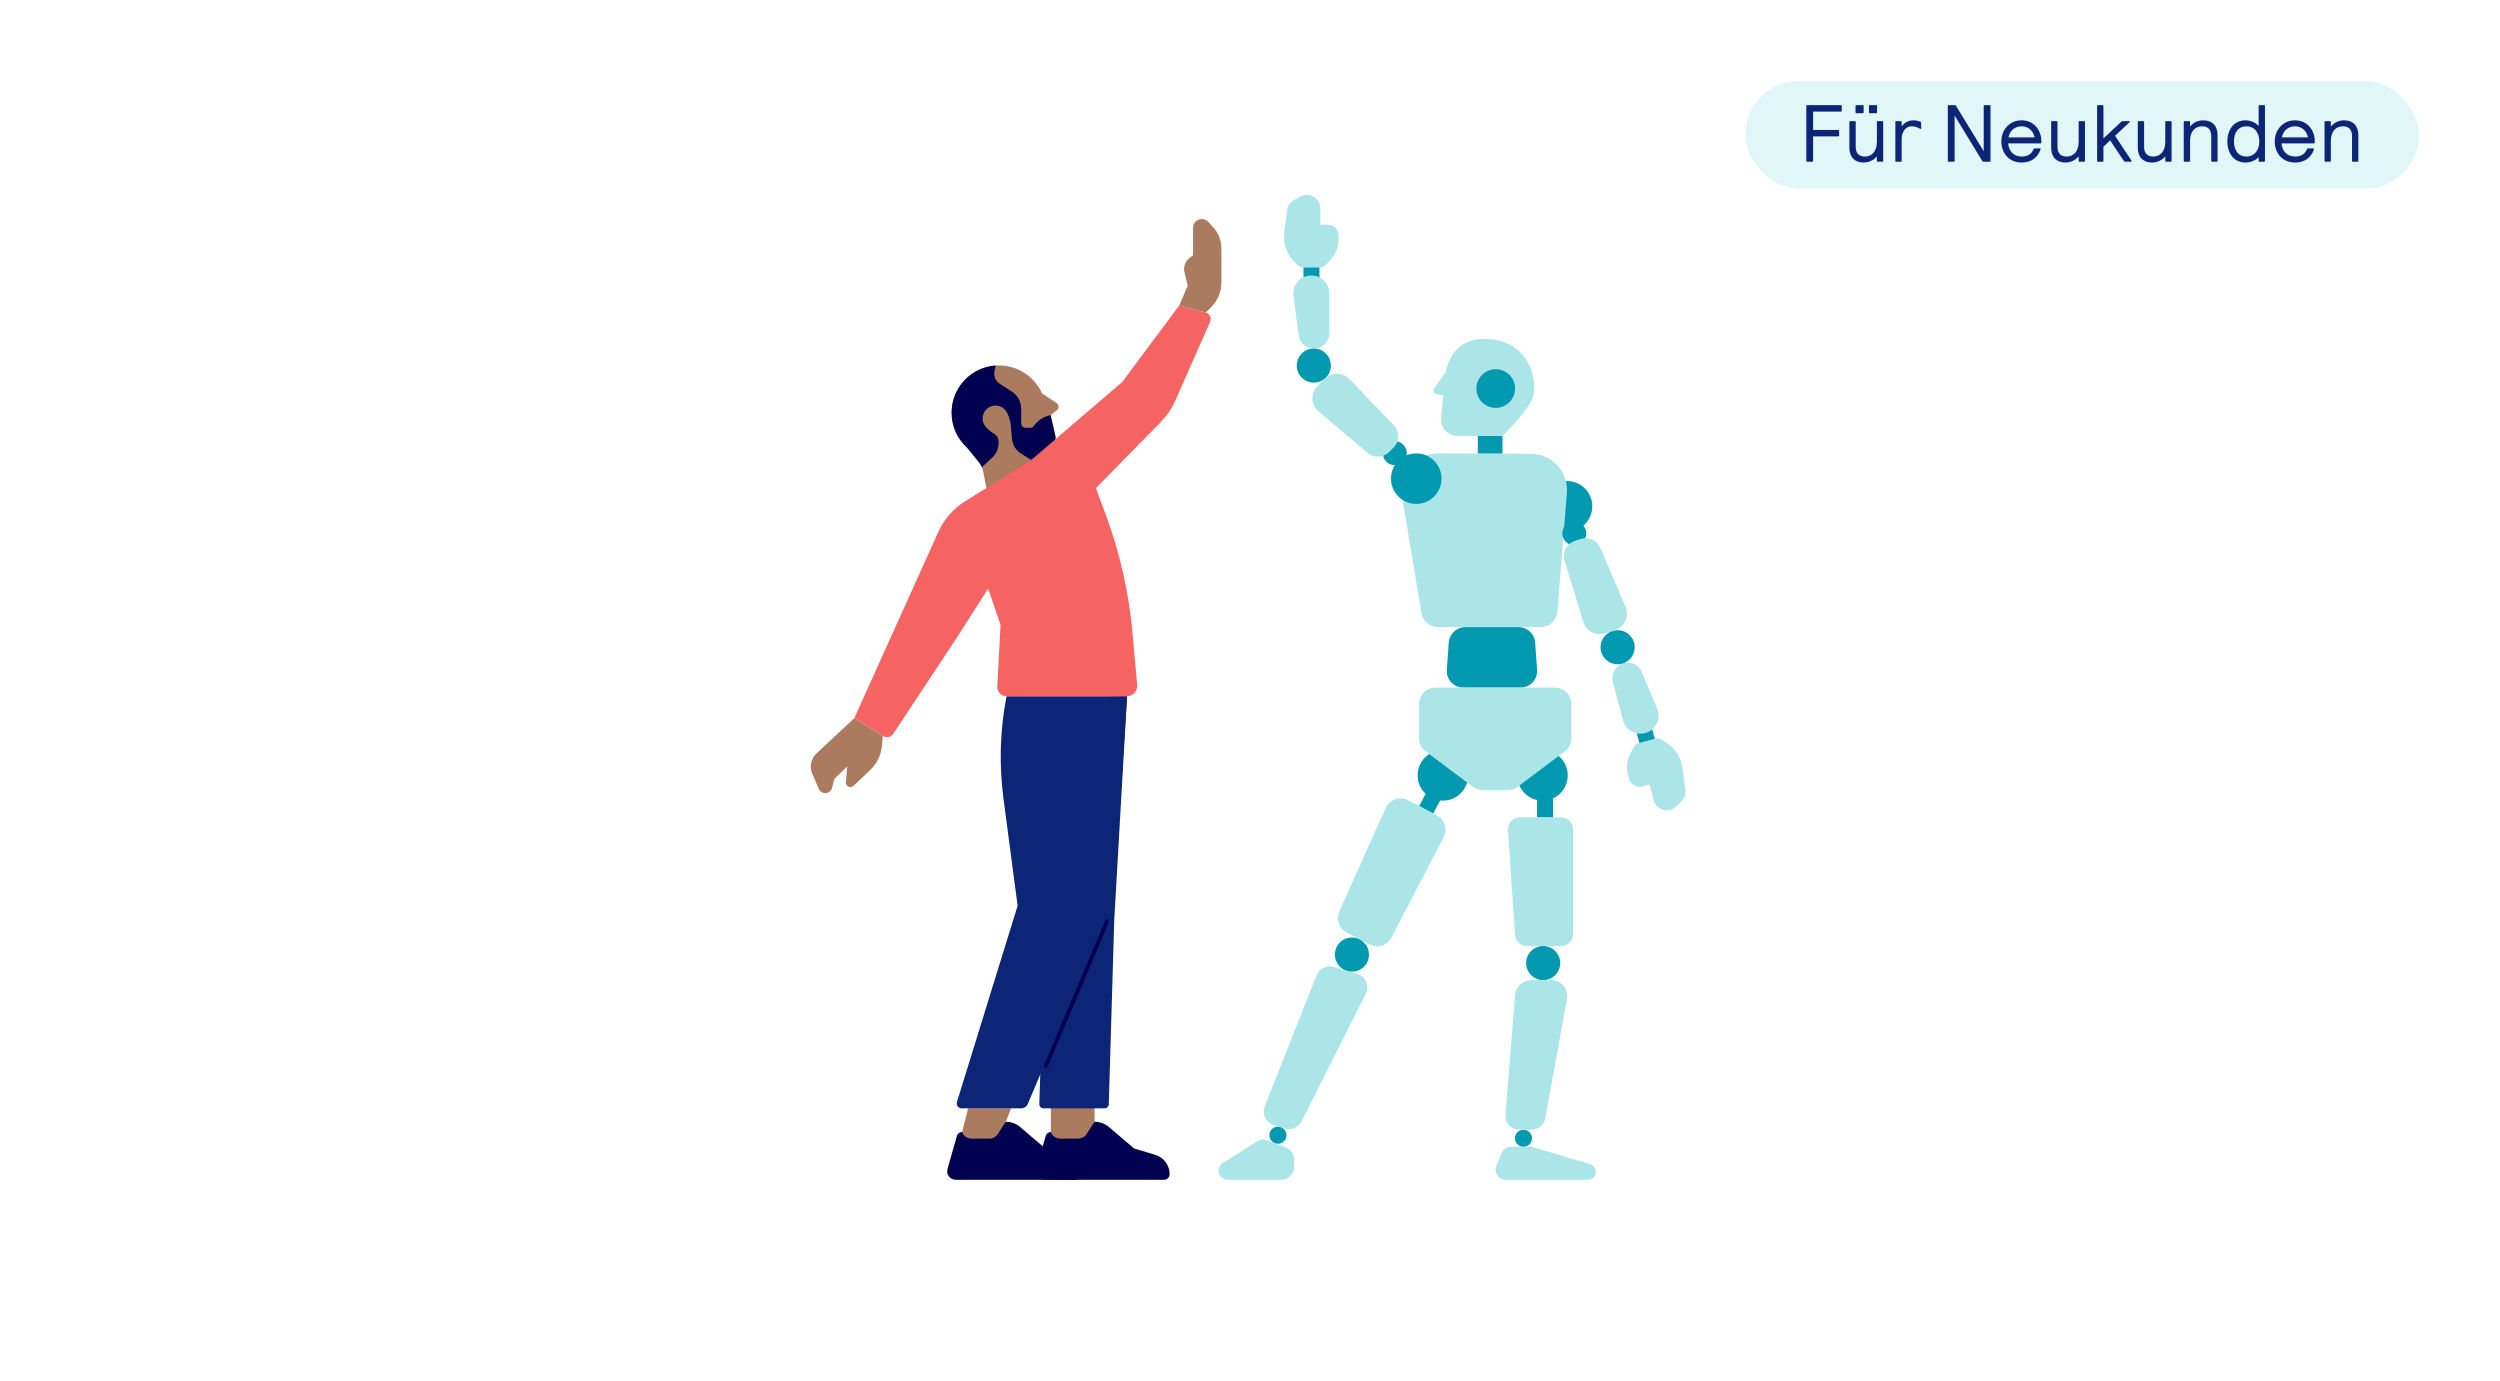 <?xml version="1.0" encoding="UTF-8"?> <svg xmlns="http://www.w3.org/2000/svg" width="371" height="205" viewBox="0 0 371 205" fill="none"><rect x="0" y="0" width="371" height="205" fill="#808080" stroke="none"/><g clip-path="url(#clip0_571_14155)"><rect width="371" height="205" fill="white"></rect><path d="M214.327 117.632L212.229 116.528L210.596 119.63L212.694 120.734L214.327 117.632Z" fill="#0099B0"></path><path d="M203.23 140.168L199.821 138.374C198.699 137.784 198.228 136.423 198.748 135.267L205.639 119.892C206.206 118.628 207.721 118.104 208.947 118.749L213.233 121.004C214.404 121.619 214.856 123.066 214.245 124.239L206.478 139.152C205.863 140.331 204.407 140.787 203.23 140.168Z" fill="#ABE5E8"></path><path d="M195.804 38.997H193.434V42.503H195.804V38.997Z" fill="#0099B0"></path><path d="M222.964 64.679H219.307V67.334H222.964V64.679Z" fill="#0099B0"></path><path d="M232.546 78.886C234.616 78.886 236.295 77.208 236.295 75.137C236.295 73.067 234.616 71.388 232.546 71.388C230.475 71.388 228.797 73.067 228.797 75.137C228.797 77.208 230.475 78.886 232.546 78.886Z" fill="#0099B0"></path><path d="M228.903 118.812C230.974 118.812 232.652 117.133 232.652 115.063C232.652 112.993 230.974 111.314 228.903 111.314C226.833 111.314 225.154 112.993 225.154 115.063C225.154 117.133 226.833 118.812 228.903 118.812Z" fill="#0099B0"></path><path d="M214.122 118.812C216.192 118.812 217.871 117.133 217.871 115.063C217.871 112.993 216.192 111.314 214.122 111.314C212.051 111.314 210.373 112.993 210.373 115.063C210.373 117.133 212.051 118.812 214.122 118.812Z" fill="#0099B0"></path><path d="M228.625 93.064H213.417C212.199 93.064 211.156 92.183 210.955 90.979L208.04 73.537C207.491 70.255 210.029 67.27 213.356 67.283L227.196 67.336C230.322 67.347 232.778 70.018 232.528 73.135L231.112 90.769C231.007 92.065 229.925 93.064 228.625 93.064Z" fill="#ABE5E8"></path><path d="M197.462 38.554L196.756 39.298C196.511 39.557 196.171 39.703 195.816 39.703H193.436C193.073 39.703 192.728 39.551 192.481 39.283L191.885 38.636C190.866 37.526 190.387 36.024 190.575 34.528L190.995 31.209C191.074 30.58 191.447 30.024 192.001 29.715L192.954 29.179C193.502 28.87 194.167 28.838 194.744 29.092C195.471 29.413 195.939 30.132 195.939 30.926V33.336L197.12 33.359C197.967 33.376 198.644 34.067 198.644 34.914V35.591C198.644 36.694 198.221 37.755 197.46 38.556L197.462 38.554Z" fill="#ABE5E8"></path><path d="M162.433 163.568H155.951V170.058H162.433V163.568Z" fill="#AB7B60"></path><path d="M155.951 167.989C155.592 167.989 155.279 168.226 155.18 168.572L153.783 173.473C153.554 174.278 154.159 175.079 154.996 175.079H172.742C173.2 175.079 173.57 174.709 173.57 174.251C173.57 172.919 172.693 171.744 171.415 171.366L168.312 170.445L164.578 167.258C163.98 166.748 163.219 166.467 162.433 166.467L161.239 168.31C160.974 168.718 160.52 168.965 160.034 168.965H157.312C156.697 168.965 156.149 168.572 155.951 167.989Z" fill="#000050"></path><path d="M167.256 103.329L165.356 136.491L164.542 163.883C164.532 164.216 164.261 164.479 163.929 164.479H154.848C154.5 164.479 154.223 164.193 154.235 163.845L155.125 135.24L154.62 103.748L167.258 103.329H167.256Z" fill="#0C2577"></path><path d="M148.238 68.258C152.113 68.258 155.254 65.118 155.254 61.243C155.254 57.368 152.113 54.227 148.238 54.227C144.364 54.227 141.223 57.368 141.223 61.243C141.223 65.118 144.364 68.258 148.238 68.258Z" fill="#AB7B60"></path><path d="M143.535 66.45L145.266 68.581C145.583 68.972 145.802 69.437 145.898 69.931L146.451 72.751H153.037V68.258L155.258 67.252C156.289 66.785 156.847 65.656 156.591 64.553L155.909 61.611L156.841 60.879C157.194 60.601 157.171 60.06 156.798 59.812L154.645 58.386L143.535 66.45Z" fill="#AB7B60"></path><path d="M155.259 67.251L153.037 68.26L151.636 67.385H151.632L151.539 67.325C150.764 66.844 150.265 66.028 150.186 65.125L150.022 63.339C150.019 63.287 150.017 63.236 150.009 63.187L147.53 64.379C147.912 64.57 148.158 64.954 148.174 65.381L148.183 65.675C148.215 66.499 147.887 67.296 147.285 67.858L146.98 68.145L145.71 69.333L145.706 69.329C145.594 69.061 145.444 68.807 145.26 68.581L143.531 66.448C142.107 65.165 141.217 63.308 141.217 61.243C141.217 57.525 144.111 54.482 147.765 54.243V54.246L147.587 55.03C147.414 55.778 147.733 56.553 148.377 56.963L150.117 58.081C150.99 58.637 151.524 59.599 151.543 60.63C151.547 60.653 151.547 60.672 151.547 60.694V62.839C151.547 63.196 151.835 63.485 152.192 63.485H152.889C153.092 63.485 153.287 63.392 153.405 63.227C153.988 62.412 154.707 62.002 155.221 61.797C155.622 61.642 155.903 61.609 155.903 61.609L156.584 64.553C156.839 65.654 156.282 66.785 155.25 67.251H155.259Z" fill="#000050"></path><path d="M149.298 60.998C149.904 61.864 150.441 64.122 149.576 64.728C148.71 65.334 146.77 64.058 146.165 63.192C145.559 62.327 145.768 61.135 146.633 60.529C147.499 59.924 148.691 60.133 149.297 60.998H149.298Z" fill="#AB7B60"></path><path d="M178.94 46.382L179.73 45.593C180.706 44.617 181.252 43.294 181.252 41.916V36.829C181.252 35.703 180.837 34.618 180.085 33.781L179.33 32.94C179.081 32.663 178.728 32.505 178.356 32.505C177.633 32.505 177.046 33.092 177.046 33.815V37.869L176.49 38.315C175.867 38.813 175.59 39.627 175.776 40.401L176.258 42.391L174.996 45.335L178.939 46.386L178.94 46.382Z" fill="#AB7B60"></path><path d="M126.781 106.569L121.159 111.819C120.342 112.58 120.094 113.772 120.532 114.797L121.502 117.062C121.667 117.449 122.049 117.7 122.468 117.7C122.951 117.7 123.372 117.371 123.49 116.902L123.818 115.591L125.727 113.748L125.532 116.084C125.509 116.358 125.655 116.618 125.9 116.739C126.153 116.866 126.458 116.821 126.663 116.625L129.116 114.296C130.156 113.307 130.792 111.967 130.898 110.536L130.997 109.205L126.783 106.571L126.781 106.569Z" fill="#AB7B60"></path><path d="M150.055 164.478L149.252 166.467L148.343 171.634H142.771V167.989L143.671 164.478H150.055Z" fill="#AB7B60"></path><path d="M149.37 103.329H167.257L165.603 129.083C165.4 132.11 164.694 135.081 163.512 137.875L152.514 163.849C152.352 164.231 151.978 164.479 151.565 164.479H142.712C142.218 164.479 141.867 164.001 142.011 163.53L151.014 134.413L148.911 118.47C148.247 113.433 148.4 108.319 149.368 103.331L149.37 103.329Z" fill="#0C2577"></path><path d="M164.269 136.698C164.122 137.093 163.967 137.484 163.804 137.873L155.199 158.198" stroke="#000050" stroke-width="0.569" stroke-miterlimit="10" stroke-linecap="round"></path><path d="M142.773 167.989C142.415 167.989 142.101 168.226 142.003 168.572L140.606 173.473C140.376 174.278 140.982 175.079 141.819 175.079H159.564C160.022 175.079 160.392 174.709 160.392 174.251C160.392 172.919 159.515 171.744 158.238 171.366L155.134 170.445L151.4 167.258C150.803 166.748 150.041 166.467 149.256 166.467L148.062 168.31C147.796 168.718 147.342 168.965 146.856 168.965H144.134C143.519 168.965 142.971 168.572 142.773 167.989Z" fill="#000050"></path><path d="M153.038 68.26L143.206 74.401C141.471 75.485 140.095 77.058 139.254 78.924L126.781 106.569L131.041 109.232C131.551 109.551 132.223 109.405 132.557 108.902L141.982 94.645L146.642 87.339L148.483 92.746L148.001 101.888C147.959 102.672 148.583 103.329 149.367 103.329H167.223C168.127 103.329 168.835 102.554 168.755 101.654L168.06 93.899C167.527 87.94 166.204 82.081 164.127 76.472L162.633 72.44L172.257 62.634C173.159 61.716 173.888 60.641 174.408 59.464L179.584 47.745C179.831 47.185 179.521 46.538 178.929 46.38L174.998 45.333L166.546 56.684L153.038 68.26Z" fill="#F56363"></path><path d="M194.99 51.722C193.848 51.722 192.88 50.877 192.728 49.744L191.927 43.793C191.788 42.227 193.022 40.88 194.595 40.88C196.074 40.88 197.274 42.079 197.274 43.558V49.438C197.274 50.699 196.251 51.722 194.99 51.722Z" fill="#ABE5E8"></path><path d="M243.457 110.924L245.748 110.312L244.844 106.925L242.553 107.537L243.457 110.924Z" fill="#0099B0"></path><path d="M230.468 117.794H228.098V121.3H230.468V117.794Z" fill="#0099B0"></path><path d="M241.967 111.777L242.459 110.876C242.63 110.564 242.92 110.335 243.262 110.244L245.562 109.629C245.913 109.536 246.285 109.593 246.593 109.788L247.335 110.261C248.607 111.069 249.457 112.398 249.66 113.89L250.11 117.206C250.196 117.834 249.979 118.466 249.524 118.909L248.742 119.672C248.29 120.112 247.658 120.315 247.035 120.218C246.249 120.097 245.612 119.524 245.407 118.755L244.784 116.426L243.637 116.709C242.816 116.912 241.982 116.418 241.764 115.6L241.589 114.945C241.305 113.879 241.439 112.745 241.967 111.775V111.777Z" fill="#ABE5E8"></path><path d="M240.961 98.42C242.065 98.126 243.217 98.693 243.658 99.749L245.966 105.291C246.503 106.768 245.658 108.389 244.14 108.795C242.711 109.177 241.243 108.328 240.862 106.899L239.345 101.218C239.021 99.999 239.744 98.749 240.962 98.424L240.961 98.42Z" fill="#ABE5E8"></path><path d="M206.993 69.037C207.976 69.037 208.772 68.24 208.772 67.258C208.772 66.276 207.976 65.48 206.993 65.48C206.011 65.48 205.215 66.276 205.215 67.258C205.215 68.24 206.011 69.037 206.993 69.037Z" fill="#0099B0"></path><path d="M233.626 80.923C234.608 80.923 235.405 80.127 235.405 79.144C235.405 78.162 234.608 77.366 233.626 77.366C232.644 77.366 231.848 78.162 231.848 79.144C231.848 80.127 232.644 80.923 233.626 80.923Z" fill="#0099B0"></path><path d="M194.97 56.782C196.367 56.782 197.5 55.649 197.5 54.252C197.5 52.855 196.367 51.722 194.97 51.722C193.572 51.722 192.439 52.855 192.439 54.252C192.439 55.649 193.572 56.782 194.97 56.782Z" fill="#0099B0"></path><path d="M240.056 98.579C241.453 98.579 242.586 97.447 242.586 96.049C242.586 94.652 241.453 93.519 240.056 93.519C238.658 93.519 237.525 94.652 237.525 96.049C237.525 97.447 238.658 98.579 240.056 98.579Z" fill="#0099B0"></path><path d="M229.005 145.449C230.402 145.449 231.535 144.316 231.535 142.918C231.535 141.521 230.402 140.388 229.005 140.388C227.607 140.388 226.475 141.521 226.475 142.918C226.475 144.316 227.607 145.449 229.005 145.449Z" fill="#0099B0"></path><path d="M226.082 170.182C226.782 170.182 227.349 169.615 227.349 168.915C227.349 168.216 226.782 167.649 226.082 167.649C225.383 167.649 224.816 168.216 224.816 168.915C224.816 169.615 225.383 170.182 226.082 170.182Z" fill="#0099B0"></path><path d="M210.173 74.781C212.243 74.781 213.922 73.102 213.922 71.032C213.922 68.961 212.243 67.283 210.173 67.283C208.102 67.283 206.424 68.961 206.424 71.032C206.424 73.102 208.102 74.781 210.173 74.781Z" fill="#0099B0"></path><path d="M202.97 67.211L195.683 61.085C194.523 60.112 194.447 58.354 195.518 57.283L196.577 56.224C197.6 55.201 199.263 55.218 200.265 56.262L206.844 63.116C207.734 64.043 207.719 65.51 206.81 66.419L206.153 67.076C205.288 67.942 203.904 68.002 202.966 67.215L202.97 67.211Z" fill="#ABE5E8"></path><path d="M237.482 81.293L241.229 90.044C241.825 91.435 241.101 93.039 239.663 93.513L238.239 93.982C236.865 94.434 235.388 93.671 234.963 92.287L232.176 83.204C231.8 81.976 232.474 80.672 233.693 80.272L234.574 79.981C235.735 79.598 236.998 80.168 237.48 81.293H237.482Z" fill="#ABE5E8"></path><path d="M225.652 102.036H217.158C215.732 102.036 214.607 100.827 214.707 99.405L214.996 95.347C215.087 94.06 216.158 93.064 217.446 93.064H225.364C226.652 93.064 227.723 94.06 227.814 95.347L228.103 99.405C228.203 100.827 227.078 102.036 225.652 102.036Z" fill="#0099B0"></path><path d="M232.265 111.472L225.215 116.762C224.773 117.094 224.234 117.274 223.68 117.274H220.102C219.547 117.274 219.008 117.094 218.566 116.762L211.516 111.472C210.933 111.035 210.592 110.35 210.592 109.623V104.469C210.592 103.128 211.681 102.038 213.023 102.038H230.76C232.102 102.038 233.191 103.128 233.191 104.469V109.623C233.191 110.35 232.849 111.035 232.267 111.472H232.265Z" fill="#ABE5E8"></path><path d="M221.134 50.325C215.183 49.78 214.562 55.194 214.562 55.194L212.795 57.667C212.573 57.976 212.748 58.413 213.124 58.483L214.179 58.682L213.858 62.012C213.722 63.441 214.845 64.679 216.28 64.679H222.962C222.962 64.679 227.117 60.732 227.597 58.586C228.077 56.441 227.085 50.868 221.134 50.323V50.325Z" fill="#ABE5E8"></path><path d="M221.968 60.531C223.553 60.531 224.838 59.246 224.838 57.661C224.838 56.076 223.553 54.791 221.968 54.791C220.383 54.791 219.098 56.076 219.098 57.661C219.098 59.246 220.383 60.531 221.968 60.531Z" fill="#0099B0"></path><path d="M231.684 140.388H226.591C225.659 140.388 224.886 139.665 224.824 138.735L223.787 123.187C223.719 122.166 224.529 121.298 225.554 121.298H231.684C232.661 121.298 233.454 122.092 233.454 123.069V138.617C233.454 139.595 232.661 140.388 231.684 140.388Z" fill="#ABE5E8"></path><path d="M227.285 167.649H225.47C224.267 167.649 223.32 166.622 223.415 165.423L224.831 147.66C224.93 146.413 225.972 145.45 227.224 145.45H230.178C231.676 145.45 232.809 146.808 232.539 148.282L229.314 165.958C229.136 166.937 228.282 167.649 227.285 167.649Z" fill="#ABE5E8"></path><path d="M227.348 170.182H224.229C223.62 170.182 223.07 170.55 222.838 171.115L222.062 173.004C221.881 173.444 221.919 173.946 222.166 174.354C222.439 174.804 222.927 175.079 223.453 175.079H235.633C236.286 175.079 236.814 174.549 236.814 173.898C236.814 173.376 236.472 172.917 235.971 172.767L227.346 170.182H227.348Z" fill="#ABE5E8"></path><path d="M200.628 144.19C202.025 144.19 203.158 143.057 203.158 141.66C203.158 140.262 202.025 139.13 200.628 139.13C199.23 139.13 198.098 140.262 198.098 141.66C198.098 143.057 199.23 144.19 200.628 144.19Z" fill="#0099B0"></path><path d="M189.643 169.73C190.342 169.73 190.909 169.163 190.909 168.464C190.909 167.764 190.342 167.198 189.643 167.198C188.944 167.198 188.377 167.764 188.377 168.464C188.377 169.163 188.944 169.73 189.643 169.73Z" fill="#0099B0"></path><path d="M190.697 167.46L189.03 166.958C187.859 166.607 187.238 165.328 187.688 164.189L195.383 144.724C195.782 143.714 196.888 143.178 197.927 143.492L201.414 144.539C202.657 144.913 203.262 146.318 202.68 147.48L193.164 166.399C192.709 167.304 191.668 167.752 190.697 167.461V167.46Z" fill="#ABE5E8"></path><path d="M188.083 169.225L190.789 170.25C191.55 170.538 192.053 171.267 192.053 172.08V173.173C192.053 173.52 191.959 173.862 191.778 174.16C191.433 174.731 190.814 175.079 190.148 175.079H182.149C181.414 175.079 180.818 174.483 180.818 173.748C180.818 173.293 181.05 172.869 181.435 172.626L186.526 169.386C186.991 169.09 187.568 169.031 188.083 169.227V169.225Z" fill="#ABE5E8"></path><rect x="259" y="12" width="100" height="16" rx="8" fill="#E1F6F7"></rect><path d="M268.944 24H268.176C268.092 24 268.056 23.964 268.056 23.88V15.72C268.056 15.636 268.092 15.6 268.176 15.6H273.192C273.276 15.6 273.312 15.636 273.312 15.72V16.44C273.312 16.524 273.276 16.56 273.192 16.56H269.064V19.284H272.808C272.892 19.284 272.928 19.32 272.928 19.404V20.124C272.928 20.208 272.892 20.244 272.808 20.244H269.064V23.88C269.064 23.964 269.028 24 268.944 24ZM276.443 16.8H275.483C275.399 16.8 275.363 16.764 275.363 16.68V15.72C275.363 15.636 275.399 15.6 275.483 15.6H276.443C276.527 15.6 276.563 15.636 276.563 15.72V16.68C276.563 16.764 276.527 16.8 276.443 16.8ZM278.435 16.8H277.475C277.391 16.8 277.355 16.764 277.355 16.68V15.72C277.355 15.636 277.391 15.6 277.475 15.6H278.435C278.519 15.6 278.555 15.636 278.555 15.72V16.68C278.555 16.764 278.519 16.8 278.435 16.8ZM276.539 24.12C275.279 24.12 274.451 23.34 274.451 21.936V18.096C274.451 18.012 274.487 17.976 274.571 17.976H275.267C275.351 17.976 275.387 18.012 275.387 18.096V21.792C275.387 22.764 275.891 23.232 276.755 23.232C277.763 23.232 278.531 22.5 278.531 21.048V18.096C278.531 18.012 278.567 17.976 278.651 17.976H279.347C279.431 17.976 279.467 18.012 279.467 18.096V23.88C279.467 23.964 279.431 24 279.347 24H278.651C278.567 24 278.531 23.964 278.531 23.88V23.196C278.063 23.76 277.391 24.12 276.539 24.12ZM282.087 24H281.391C281.307 24 281.271 23.964 281.271 23.88V18.096C281.271 18.012 281.307 17.976 281.391 17.976H282.087C282.171 17.976 282.207 18.012 282.207 18.096V18.756C282.567 18.264 283.143 17.856 283.959 17.856C284.355 17.856 284.655 17.94 284.955 18.048C285.051 18.084 285.099 18.132 285.099 18.264V19.02C285.099 19.08 285.075 19.128 285.027 19.128C284.991 19.128 284.955 19.116 284.907 19.092C284.427 18.84 284.127 18.744 283.671 18.744C282.807 18.744 282.207 19.56 282.207 20.616V23.88C282.207 23.964 282.171 24 282.087 24ZM289.944 24H289.176C289.092 24 289.056 23.964 289.056 23.88V15.72C289.056 15.636 289.092 15.6 289.176 15.6H290.076C290.16 15.6 290.22 15.624 290.268 15.696L294.384 22.44V15.72C294.384 15.636 294.42 15.6 294.504 15.6H295.272C295.356 15.6 295.392 15.636 295.392 15.72V23.88C295.392 23.964 295.356 24 295.272 24H294.372C294.288 24 294.228 23.976 294.18 23.904L290.064 17.148V23.88C290.064 23.964 290.028 24 289.944 24ZM300.001 24.12C298.165 24.12 297.001 22.752 297.001 20.988C297.001 19.224 298.261 17.856 300.001 17.856C301.825 17.856 302.941 19.296 302.941 20.964V21.156C302.941 21.24 302.905 21.276 302.821 21.276H298.009C298.105 22.452 298.849 23.232 300.025 23.232C300.853 23.232 301.465 22.908 301.789 22.128C301.825 22.032 301.873 22.02 301.957 22.02H302.737C302.797 22.02 302.821 22.056 302.821 22.104C302.821 22.128 302.821 22.152 302.797 22.224C302.341 23.496 301.333 24.12 300.001 24.12ZM298.057 20.388H301.933C301.741 19.404 300.985 18.744 300.001 18.744C299.089 18.744 298.273 19.296 298.057 20.388ZM306.48 24.12C305.22 24.12 304.392 23.34 304.392 21.936V18.096C304.392 18.012 304.428 17.976 304.512 17.976H305.208C305.292 17.976 305.328 18.012 305.328 18.096V21.792C305.328 22.764 305.832 23.232 306.696 23.232C307.704 23.232 308.472 22.5 308.472 21.048V18.096C308.472 18.012 308.508 17.976 308.592 17.976H309.288C309.372 17.976 309.408 18.012 309.408 18.096V23.88C309.408 23.964 309.372 24 309.288 24H308.592C308.508 24 308.472 23.964 308.472 23.88V23.196C308.004 23.76 307.332 24.12 306.48 24.12ZM312.029 24H311.333C311.249 24 311.213 23.964 311.213 23.88V15.72C311.213 15.636 311.249 15.6 311.333 15.6H312.029C312.113 15.6 312.149 15.636 312.149 15.72V20.544L314.777 18.084C314.837 18.024 314.909 17.976 314.993 17.976H315.965C316.037 17.976 316.061 18.012 316.061 18.06C316.061 18.084 316.049 18.12 316.013 18.156L313.877 20.148L316.277 23.784C316.301 23.82 316.325 23.868 316.325 23.904C316.325 23.976 316.289 24 316.217 24H315.377C315.293 24 315.245 23.976 315.185 23.892L313.145 20.832L312.149 21.78V23.88C312.149 23.964 312.113 24 312.029 24ZM319.336 24.12C318.076 24.12 317.248 23.34 317.248 21.936V18.096C317.248 18.012 317.284 17.976 317.368 17.976H318.064C318.148 17.976 318.184 18.012 318.184 18.096V21.792C318.184 22.764 318.688 23.232 319.552 23.232C320.56 23.232 321.328 22.5 321.328 21.048V18.096C321.328 18.012 321.364 17.976 321.448 17.976H322.144C322.228 17.976 322.264 18.012 322.264 18.096V23.88C322.264 23.964 322.228 24 322.144 24H321.448C321.364 24 321.328 23.964 321.328 23.88V23.196C320.86 23.76 320.188 24.12 319.336 24.12ZM324.884 24H324.188C324.104 24 324.068 23.964 324.068 23.88V18.096C324.068 18.012 324.104 17.976 324.188 17.976H324.884C324.968 17.976 325.004 18.012 325.004 18.096V18.78C325.472 18.216 326.132 17.856 326.996 17.856C328.256 17.856 329.084 18.636 329.084 20.04V23.88C329.084 23.964 329.048 24 328.964 24H328.268C328.184 24 328.148 23.964 328.148 23.88V20.184C328.148 19.212 327.644 18.744 326.78 18.744C325.772 18.744 325.004 19.476 325.004 20.928V23.88C325.004 23.964 324.968 24 324.884 24ZM333.216 24.12C331.608 24.12 330.54 22.848 330.54 20.988C330.54 19.128 331.608 17.856 333.216 17.856C334.044 17.856 334.716 18.216 335.184 18.672V15.72C335.184 15.636 335.22 15.6 335.304 15.6H336C336.084 15.6 336.12 15.636 336.12 15.72V23.88C336.12 23.964 336.084 24 336 24H335.304C335.22 24 335.184 23.964 335.184 23.88V23.316C334.752 23.784 334.032 24.12 333.216 24.12ZM333.372 23.232C334.548 23.232 335.28 22.308 335.28 20.988C335.28 19.668 334.548 18.744 333.372 18.744C332.16 18.744 331.524 19.668 331.524 20.988C331.524 22.308 332.16 23.232 333.372 23.232ZM340.572 24.12C338.736 24.12 337.572 22.752 337.572 20.988C337.572 19.224 338.832 17.856 340.572 17.856C342.396 17.856 343.512 19.296 343.512 20.964V21.156C343.512 21.24 343.476 21.276 343.392 21.276H338.58C338.676 22.452 339.42 23.232 340.596 23.232C341.424 23.232 342.036 22.908 342.36 22.128C342.396 22.032 342.444 22.02 342.528 22.02H343.308C343.368 22.02 343.392 22.056 343.392 22.104C343.392 22.128 343.392 22.152 343.368 22.224C342.912 23.496 341.904 24.12 340.572 24.12ZM338.628 20.388H342.504C342.312 19.404 341.556 18.744 340.572 18.744C339.66 18.744 338.844 19.296 338.628 20.388ZM345.779 24H345.083C344.999 24 344.963 23.964 344.963 23.88V18.096C344.963 18.012 344.999 17.976 345.083 17.976H345.779C345.863 17.976 345.899 18.012 345.899 18.096V18.78C346.367 18.216 347.027 17.856 347.891 17.856C349.151 17.856 349.979 18.636 349.979 20.04V23.88C349.979 23.964 349.943 24 349.859 24H349.163C349.079 24 349.043 23.964 349.043 23.88V20.184C349.043 19.212 348.539 18.744 347.675 18.744C346.667 18.744 345.899 19.476 345.899 20.928V23.88C345.899 23.964 345.863 24 345.779 24Z" fill="#0C2577"></path></g><defs><clipPath id="clip0_571_14155"><rect width="371" height="205" fill="white"></rect></clipPath></defs></svg> 